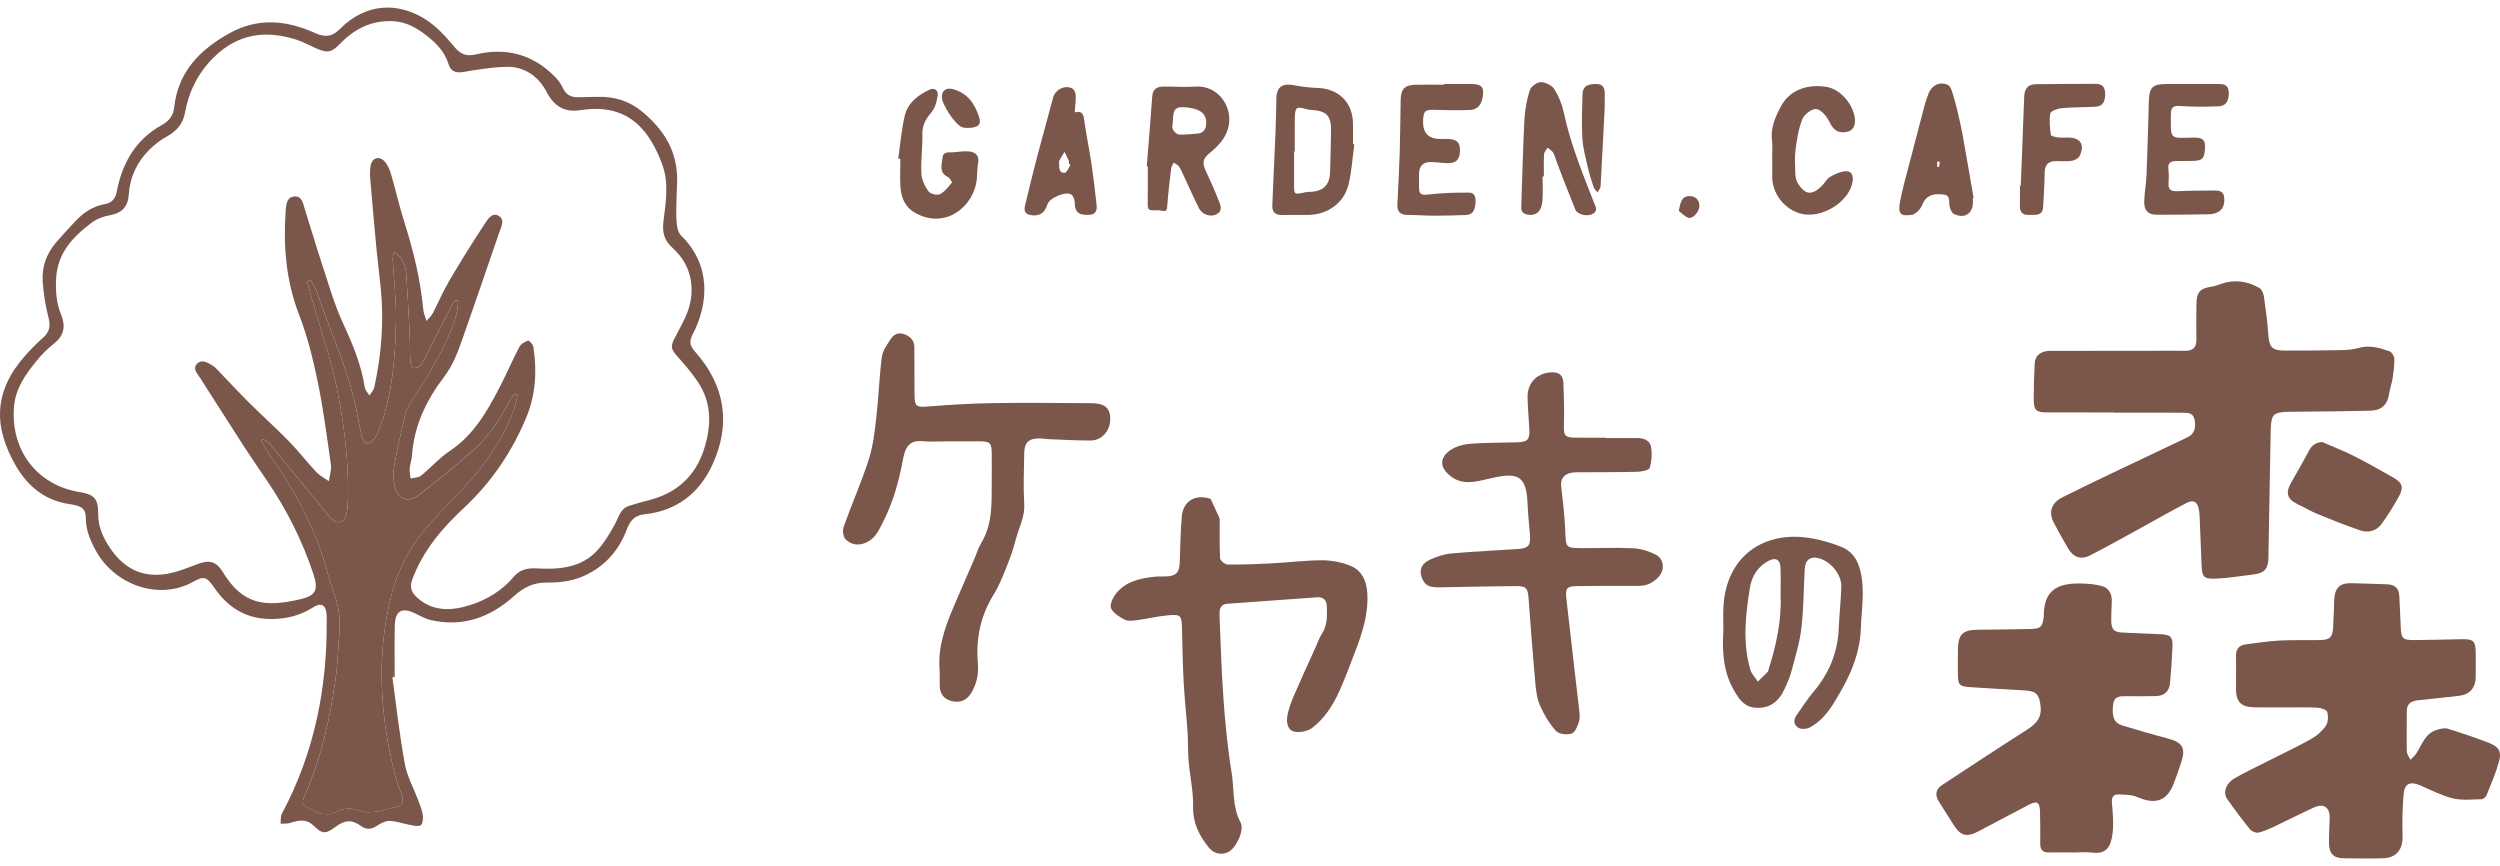 <svg width="280" height="97" viewBox="0 0 280 97" fill="none" xmlns="http://www.w3.org/2000/svg">
<path d="M43.947 75.852C44.396 79.088 44.75 82.34 45.338 85.549C45.594 86.951 46.332 88.264 46.834 89.621C47.036 90.168 47.275 90.719 47.359 91.288C47.414 91.67 47.342 92.317 47.112 92.436C46.779 92.608 46.248 92.445 45.812 92.367C45.078 92.237 44.353 91.957 43.619 91.943C43.146 91.933 42.625 92.223 42.202 92.499C41.578 92.907 41.051 92.955 40.422 92.506C39.39 91.768 38.629 91.826 37.558 92.621C36.456 93.439 36.099 93.426 35.101 92.46C34.304 91.687 33.436 91.859 32.514 92.165C32.177 92.278 31.786 92.23 31.42 92.254C31.467 91.878 31.405 91.444 31.572 91.131C35.203 84.344 36.655 77.061 36.592 69.424C36.592 69.207 36.595 68.99 36.577 68.775C36.49 67.749 35.952 67.455 35.092 68.007C33.642 68.938 32.081 69.333 30.351 69.331C27.553 69.331 25.52 68.037 23.994 65.814C23.186 64.636 22.871 64.466 21.658 65.148C17.787 67.325 12.778 65.484 10.702 61.621C10.088 60.479 9.619 59.367 9.613 58.047C9.608 57.03 9.233 56.669 7.811 56.465C5.071 56.07 3.144 54.503 1.817 52.237C-0.803 47.765 -0.714 43.76 2.903 39.738C3.5 39.075 4.127 38.428 4.802 37.842C5.518 37.219 5.684 36.572 5.443 35.628C5.102 34.289 4.87 32.906 4.78 31.528C4.674 29.906 5.202 28.411 6.276 27.16C6.979 26.34 7.715 25.548 8.453 24.762C9.361 23.793 10.427 23.086 11.766 22.856C12.576 22.717 12.936 22.196 13.09 21.402C13.706 18.223 15.206 15.619 18.122 14.006C18.916 13.567 19.407 12.966 19.504 12.061C19.926 8.073 22.339 5.599 25.676 3.736C28.939 1.913 32.144 2.282 35.359 3.727C36.399 4.194 37.207 4.114 38.029 3.284C41.049 0.222 44.641 0.3 47.572 2.115C48.803 2.877 49.856 4.008 50.793 5.136C51.533 6.026 52.124 6.374 53.35 6.085C56.669 5.299 59.656 6.081 62.103 8.547C62.467 8.915 62.817 9.343 63.021 9.81C63.373 10.613 63.954 10.912 64.777 10.889C65.487 10.871 66.197 10.863 66.909 10.845C68.795 10.799 70.453 11.279 71.956 12.532C74.432 14.594 75.926 17.062 75.839 20.355C75.804 21.712 75.706 23.073 75.754 24.427C75.778 25.094 75.859 25.969 76.28 26.379C79.599 29.613 79.434 33.901 77.561 37.487C77.159 38.257 77.285 38.752 77.838 39.373C81.229 43.187 81.9 47.502 79.768 52.1C78.301 55.263 75.743 57.231 72.184 57.598C71.013 57.718 70.551 58.38 70.187 59.337C69.242 61.837 67.506 63.665 65.057 64.645C63.896 65.111 62.539 65.261 61.274 65.248C59.763 65.233 58.686 65.758 57.574 66.757C54.944 69.12 51.859 70.277 48.271 69.453C47.652 69.311 47.068 68.984 46.487 68.701C45.01 67.979 44.255 68.4 44.216 70.071C44.172 71.986 44.205 73.902 44.205 75.817C44.118 75.828 44.031 75.837 43.945 75.849L43.947 75.852ZM47.758 35.949C48.099 35.546 48.332 35.351 48.462 35.103C49.087 33.898 49.617 32.637 50.305 31.469C51.586 29.292 52.919 27.145 54.31 25.038C54.625 24.562 55.104 23.746 55.838 24.169C56.593 24.605 56.135 25.395 55.921 26.016C54.573 29.958 53.222 33.896 51.842 37.827C51.303 39.366 50.752 40.881 49.73 42.221C47.758 44.811 46.372 47.68 46.146 51.006C46.113 51.496 45.926 51.974 45.887 52.464C45.857 52.834 45.948 53.216 45.985 53.593C46.376 53.496 46.86 53.513 47.144 53.283C48.245 52.395 49.193 51.294 50.361 50.517C53.083 48.707 54.603 46.015 56.031 43.233C56.778 41.78 57.422 40.274 58.182 38.828C58.349 38.509 58.784 38.268 59.148 38.153C59.266 38.116 59.687 38.57 59.732 38.839C60.169 41.544 59.988 44.253 58.942 46.762C57.336 50.613 55.026 54.036 51.944 56.901C49.506 59.166 47.392 61.664 46.196 64.844C45.874 65.701 46.02 66.288 46.682 66.895C48.501 68.56 50.632 68.417 52.693 67.755C54.542 67.162 56.239 66.144 57.531 64.61C58.211 63.804 59.031 63.6 60.084 63.659C62.593 63.798 65.094 63.63 66.935 61.606C67.723 60.741 68.333 59.686 68.899 58.649C69.31 57.895 69.479 56.982 70.417 56.667C71.176 56.413 71.953 56.207 72.728 56.007C75.813 55.21 77.904 53.313 78.861 50.283C79.67 47.722 79.748 45.154 78.181 42.803C77.535 41.834 76.773 40.932 75.995 40.063C75.09 39.052 75.032 38.845 75.689 37.628C76.041 36.976 76.375 36.314 76.699 35.648C78.003 32.98 77.686 29.865 75.335 27.777C74.332 26.887 74.161 25.945 74.313 24.727C74.574 22.643 74.921 20.479 74.191 18.479C72.859 14.831 70.527 11.477 65.081 12.33C63.24 12.617 62.094 11.961 61.209 10.276C60.314 8.568 58.755 7.439 56.722 7.485C55.132 7.52 53.537 7.78 51.963 8.054C51.077 8.208 50.492 8.034 50.227 7.161C49.821 5.82 48.883 4.858 47.848 4.042C46.741 3.169 45.547 2.445 44.016 2.373C41.6 2.26 39.721 3.224 38.095 4.893C37.111 5.903 36.673 5.974 35.39 5.408C34.656 5.084 33.948 4.68 33.185 4.439C29.748 3.35 26.633 3.766 23.957 6.41C22.194 8.151 21.152 10.229 20.718 12.63C20.488 13.9 19.754 14.698 18.656 15.306C17.965 15.688 17.312 16.189 16.75 16.745C15.363 18.117 14.555 19.806 14.429 21.76C14.338 23.157 13.667 23.863 12.296 24.108C11.59 24.234 10.837 24.512 10.27 24.938C8.15 26.527 6.408 28.352 6.281 31.27C6.22 32.665 6.319 33.966 6.849 35.253C7.362 36.499 7.196 37.571 6.063 38.468C5.34 39.039 4.668 39.705 4.09 40.423C2.868 41.936 1.739 43.478 1.568 45.562C1.166 50.439 4.168 54.37 8.99 55.128C10.524 55.369 11.008 55.877 10.995 57.481C10.984 58.736 11.364 59.801 12.005 60.874C13.522 63.409 15.628 64.76 18.612 64.284C19.843 64.087 21.035 63.585 22.216 63.144C23.475 62.675 24.267 62.923 24.949 64.056C27.185 67.766 29.733 68.042 33.712 67.095C35.42 66.689 35.661 65.995 35.112 64.329C33.881 60.585 32.116 57.099 29.907 53.836C29.062 52.586 28.196 51.349 27.376 50.083C25.706 47.5 24.061 44.9 22.402 42.308C22.09 41.822 21.536 41.294 22.059 40.751C22.617 40.172 23.262 40.625 23.824 40.951C23.981 41.044 24.122 41.173 24.248 41.307C25.467 42.572 26.659 43.864 27.903 45.102C29.368 46.56 30.912 47.939 32.355 49.417C33.43 50.519 34.374 51.748 35.431 52.87C35.82 53.283 36.36 53.554 36.831 53.889C36.914 53.272 37.142 52.634 37.059 52.041C36.62 48.926 36.212 45.798 35.577 42.72C35.055 40.187 34.422 37.641 33.493 35.235C32.029 31.445 31.721 27.57 31.993 23.594C32.038 22.936 32.117 22.072 32.965 22.001C33.838 21.927 33.94 22.802 34.14 23.429C34.806 25.513 35.414 27.618 36.102 29.694C36.829 31.892 37.463 34.142 38.431 36.232C39.505 38.548 40.467 40.86 40.858 43.395C40.906 43.71 41.196 43.99 41.374 44.285C41.557 43.996 41.837 43.729 41.908 43.413C42.729 39.742 43.013 36.03 42.645 32.281C42.51 30.901 42.325 29.526 42.193 28.144C41.948 25.595 41.717 23.045 41.505 20.494C41.452 19.852 41.387 19.185 41.507 18.564C41.691 17.62 42.516 17.41 43.131 18.141C43.454 18.523 43.662 19.038 43.804 19.526C44.322 21.304 44.726 23.116 45.288 24.877C46.311 28.096 47.096 31.356 47.416 34.725C47.448 35.064 47.602 35.392 47.765 35.952L47.758 35.949ZM29.481 49.178C29.405 49.241 29.329 49.306 29.255 49.369C29.561 49.89 29.826 50.441 30.176 50.928C32.75 54.513 34.869 58.33 36.221 62.547C36.606 63.748 36.879 64.99 37.32 66.17C37.862 67.614 38.145 69.075 38.025 70.612C37.88 72.459 37.83 74.321 37.569 76.151C36.94 80.532 36 84.841 34.192 88.918C33.695 90.038 33.827 90.257 34.96 90.687C35.305 90.819 35.622 91.084 35.972 91.129C36.455 91.19 37.059 91.27 37.432 91.043C38.466 90.418 39.423 90.446 40.523 90.849C41.069 91.049 41.759 90.943 42.369 90.865C42.968 90.789 43.541 90.52 44.14 90.426C45.039 90.285 45.301 89.916 44.997 89.02C44.798 88.436 44.52 87.876 44.364 87.281C42.722 80.986 42.162 74.621 43.478 68.206C43.984 65.74 44.782 63.353 46.213 61.175C47.865 58.66 50.047 56.667 52.061 54.499C54.481 51.898 56.45 49 57.644 45.624C57.8 45.184 57.859 44.709 57.963 44.25C57.874 44.207 57.787 44.164 57.698 44.122C57.492 44.352 57.227 44.552 57.093 44.819C56.033 46.934 54.75 48.906 52.966 50.468C50.997 52.193 48.974 53.865 46.89 55.445C45.605 56.419 44.396 55.84 44.164 54.242C44.064 53.55 44.027 52.812 44.153 52.13C44.505 50.216 44.939 48.318 45.382 46.423C45.484 45.981 45.709 45.555 45.948 45.164C46.545 44.19 47.236 43.271 47.795 42.277C49.126 39.909 50.535 37.571 51.191 34.894C51.286 34.504 51.282 34.091 51.323 33.69C51.221 33.67 51.119 33.649 51.017 33.629C50.878 33.816 50.709 33.99 50.604 34.196C49.773 35.815 48.959 37.443 48.132 39.063C47.824 39.668 47.541 40.295 47.157 40.851C47.003 41.073 46.599 41.24 46.328 41.216C46.178 41.203 45.974 40.747 45.959 40.48C45.9 39.432 45.933 38.381 45.881 37.332C45.772 35.081 45.647 32.83 45.494 30.582C45.427 29.613 44.971 28.814 44.17 28.159C43.993 28.561 43.977 28.925 43.997 29.286C44.12 31.474 44.389 33.662 44.351 35.846C44.285 39.889 43.98 43.92 42.596 47.776C42.431 48.238 42.241 48.711 41.959 49.106C41.769 49.375 41.375 49.695 41.116 49.662C40.884 49.632 40.608 49.174 40.53 48.859C40.274 47.843 40.105 46.805 39.89 45.778C38.928 41.19 36.931 36.95 35.429 32.544C35.285 32.118 34.999 31.739 34.778 31.339C34.645 31.393 34.513 31.447 34.38 31.5C34.611 32.335 34.836 33.169 35.075 34.002C35.946 37.028 37.007 40.013 37.648 43.087C38.513 47.227 39.054 51.434 38.98 55.688C38.969 56.304 38.945 56.93 38.815 57.527C38.59 58.562 37.804 58.786 37.059 58.048C36.71 57.703 36.434 57.286 36.121 56.904C34.148 54.498 32.177 52.087 30.191 49.692C30.009 49.473 29.72 49.343 29.481 49.171V49.178Z" fill="#7B574B"/>
<path d="M236.724 46.194C234.222 46.194 231.719 46.201 229.218 46.19C228.055 46.184 227.783 45.938 227.777 44.773C227.772 43.414 227.814 42.055 227.887 40.698C227.933 39.802 228.567 39.302 229.619 39.298C233.418 39.285 237.217 39.289 241.016 39.287C242.251 39.287 243.488 39.263 244.723 39.287C245.629 39.303 246.013 38.894 245.998 37.998C245.976 36.702 245.985 35.404 246 34.106C246.015 32.703 246.38 32.306 247.734 32.096C248.095 32.041 248.446 31.905 248.794 31.785C250.294 31.264 251.724 31.494 253.061 32.259C253.322 32.41 253.506 32.856 253.554 33.192C253.758 34.592 253.953 35.999 254.045 37.41C254.144 38.89 254.448 39.263 255.952 39.264C258.052 39.266 260.153 39.259 262.252 39.216C262.895 39.203 263.559 39.144 264.173 38.968C265.386 38.619 266.507 38.957 267.612 39.335C267.872 39.424 268.159 39.876 268.169 40.167C268.189 40.898 268.082 41.636 267.974 42.363C267.892 42.91 267.687 43.438 267.609 43.983C267.418 45.324 266.778 45.971 265.423 46.001C262.706 46.06 259.988 46.092 257.27 46.112C254.344 46.134 254.351 46.121 254.303 49.005C254.229 53.514 254.146 58.021 254.062 62.531C254.04 63.71 253.58 64.203 252.412 64.338C250.984 64.504 249.562 64.757 248.131 64.811C246.792 64.861 246.627 64.602 246.573 63.224C246.505 61.496 246.438 59.77 246.365 58.042C246.352 57.734 246.339 57.422 246.286 57.12C246.117 56.189 245.694 55.913 244.858 56.349C242.974 57.328 241.133 58.392 239.27 59.41C237.541 60.356 235.821 61.318 234.067 62.214C233.075 62.72 232.209 62.416 231.636 61.442C231.072 60.486 230.531 59.514 230.019 58.529C229.407 57.354 229.752 56.319 230.996 55.694C232.867 54.752 234.76 53.851 236.65 52.946C239.429 51.615 242.212 50.297 244.997 48.975C245.869 48.561 245.928 47.814 245.791 47.008C245.655 46.214 245.001 46.229 244.419 46.225C241.854 46.21 239.292 46.219 236.727 46.219V46.192L236.724 46.194Z" fill="#7B574B"/>
<path d="M255.963 79.225C254.789 79.225 253.615 79.245 252.442 79.219C251.001 79.186 250.437 78.602 250.432 77.176C250.428 75.941 250.461 74.704 250.433 73.47C250.417 72.719 250.754 72.281 251.468 72.181C252.747 72.003 254.032 71.81 255.319 71.74C256.829 71.658 258.345 71.721 259.858 71.686C260.941 71.66 261.24 71.371 261.308 70.31C261.377 69.263 261.386 68.211 261.434 67.162C261.495 65.849 262.052 65.295 263.339 65.315C264.666 65.337 265.994 65.413 267.321 65.441C268.226 65.46 268.692 65.879 268.725 66.791C268.768 67.933 268.842 69.073 268.884 70.216C268.931 71.484 269.099 71.693 270.342 71.688C272.101 71.678 273.863 71.629 275.622 71.59C277.033 71.558 277.26 71.76 277.278 73.138C277.289 74.065 277.297 74.992 277.275 75.917C277.245 77.083 276.563 77.805 275.404 77.933C273.874 78.103 272.346 78.281 270.815 78.43C270.019 78.507 269.552 78.839 269.557 79.703C269.567 81.187 269.528 82.67 269.565 84.152C269.572 84.471 269.824 84.784 269.964 85.099C270.18 84.871 270.438 84.671 270.609 84.411C271.261 83.425 271.591 82.155 272.901 81.754C273.299 81.632 273.781 81.5 274.15 81.615C275.734 82.103 277.306 82.633 278.847 83.239C279.869 83.642 280.189 84.202 279.896 85.277C279.542 86.577 278.993 87.825 278.491 89.08C278.413 89.273 278.133 89.508 277.944 89.512C276.87 89.532 275.752 89.67 274.732 89.421C273.462 89.112 272.268 88.479 271.054 87.96C269.919 87.476 269.298 87.756 269.2 88.995C269.077 90.528 269.035 92.078 269.088 93.615C269.14 95.112 268.412 96.083 266.917 96.126C265.436 96.168 263.952 96.156 262.469 96.126C261.34 96.104 260.856 95.596 260.847 94.442C260.839 93.517 260.893 92.59 260.923 91.665C260.963 90.426 260.281 89.931 259.144 90.447C257.687 91.108 256.267 91.846 254.819 92.527C254.209 92.812 253.586 93.105 252.937 93.255C252.659 93.319 252.188 93.115 251.995 92.877C251.103 91.776 250.248 90.641 249.438 89.477C248.954 88.781 249.288 87.752 250.231 87.196C251.372 86.523 252.579 85.967 253.762 85.366C255.466 84.5 257.199 83.684 258.868 82.755C259.497 82.407 260.096 81.878 260.494 81.287C260.759 80.894 260.793 80.2 260.644 79.731C260.561 79.47 259.899 79.279 259.487 79.258C258.317 79.195 257.142 79.236 255.966 79.236V79.223L255.963 79.225Z" fill="#7B574B"/>
<path d="M232.155 95.471C231.26 95.471 230.364 95.458 229.468 95.474C228.805 95.487 228.506 95.187 228.508 94.529C228.512 93.323 228.515 92.118 228.482 90.915C228.45 89.812 228.161 89.647 227.184 90.156C225.276 91.15 223.376 92.159 221.473 93.164C220.34 93.761 219.617 93.611 218.937 92.584C218.323 91.658 217.746 90.711 217.151 89.773C216.688 89.044 216.795 88.399 217.507 87.93C220.546 85.927 223.585 83.923 226.654 81.965C227.733 81.277 228.716 80.661 228.545 79.113C228.404 77.824 228.111 77.409 226.811 77.331C224.746 77.207 222.68 77.099 220.617 76.959C219.448 76.879 219.306 76.708 219.287 75.54C219.272 74.613 219.27 73.686 219.287 72.761C219.315 71.04 219.803 70.554 221.507 70.53C223.483 70.502 225.46 70.497 227.436 70.445C228.577 70.415 228.766 70.207 228.894 69.097C228.897 69.065 228.903 69.036 228.903 69.004C228.903 66.126 230.371 65.294 233.069 65.351C233.857 65.368 234.669 65.427 235.42 65.641C236.216 65.865 236.555 66.538 236.52 67.376C236.492 68.055 236.459 68.733 236.459 69.414C236.459 70.51 236.724 70.797 237.801 70.853C239.19 70.923 240.579 70.962 241.967 71.033C243.141 71.092 243.365 71.318 243.315 72.514C243.26 73.84 243.161 75.165 243.045 76.488C242.961 77.428 242.416 77.936 241.465 77.962C240.354 77.993 239.242 77.973 238.129 77.977C237.469 77.978 236.803 77.936 236.679 78.865C236.498 80.244 236.755 80.963 237.688 81.247C239.368 81.757 241.055 82.254 242.754 82.699C244.456 83.144 244.838 83.769 244.281 85.434C244.018 86.224 243.751 87.016 243.445 87.791C242.683 89.719 241.389 90.14 239.407 89.281C238.761 89.001 237.973 88.996 237.248 88.975C236.702 88.961 236.485 89.296 236.536 89.906C236.631 91.041 236.746 92.202 236.609 93.322C236.425 94.831 235.928 95.676 234.38 95.495C233.65 95.407 232.899 95.48 232.159 95.48V95.467L232.155 95.471Z" fill="#7B574B"/>
<path d="M179.839 49.06C181.013 49.06 182.189 49.063 183.362 49.06C184.078 49.056 184.777 49.323 184.905 49.996C185.053 50.773 184.99 51.65 184.764 52.408C184.684 52.675 183.854 52.828 183.362 52.84C181.262 52.896 179.161 52.879 177.06 52.894C176.691 52.896 176.311 52.885 175.953 52.959C175.098 53.137 174.766 53.695 174.855 54.489C175.043 56.137 175.243 57.787 175.31 59.443C175.387 61.375 175.328 61.385 177.305 61.39C179.19 61.396 181.078 61.312 182.958 61.407C183.787 61.449 184.651 61.729 185.402 62.096C186.377 62.573 186.501 63.819 185.754 64.62C185.165 65.25 184.466 65.623 183.551 65.616C181.265 65.595 178.977 65.621 176.691 65.642C175.515 65.653 175.3 65.844 175.43 67.016C175.883 71.121 176.379 75.222 176.847 79.327C176.902 79.815 176.988 80.347 176.854 80.796C176.702 81.309 176.411 82.033 176.016 82.162C175.499 82.331 174.586 82.218 174.258 81.855C173.515 81.028 172.912 80.021 172.469 78.995C172.122 78.193 172.026 77.258 171.946 76.37C171.668 73.296 171.429 70.218 171.21 67.14C171.117 65.838 170.969 65.627 169.666 65.642C166.825 65.673 163.984 65.723 161.146 65.783C160 65.807 159.458 65.482 159.182 64.505C158.917 63.567 159.46 62.992 160.198 62.666C160.938 62.337 161.748 62.059 162.547 61.987C165.037 61.763 167.537 61.653 170.033 61.486C171.175 61.41 171.44 61.093 171.357 59.966C171.268 58.764 171.13 57.565 171.082 56.361C170.949 53.031 169.786 52.887 166.634 53.645C165.164 53.998 163.741 54.352 162.425 53.298C161.19 52.31 161.209 51.179 162.577 50.33C163.198 49.944 164.008 49.748 164.748 49.694C166.473 49.57 168.206 49.588 169.936 49.538C171.097 49.505 171.347 49.232 171.288 48.072C171.227 46.868 171.099 45.667 171.088 44.463C171.073 42.865 172.133 41.804 173.719 41.701C174.548 41.647 175.065 42.005 175.098 42.83C175.163 44.432 175.208 46.039 175.161 47.641C175.128 48.776 175.25 49.006 176.415 49.019C177.559 49.034 178.701 49.023 179.845 49.023V49.065L179.839 49.06Z" fill="#7B574B"/>
<path d="M106.318 49.431C105.298 49.431 104.273 49.504 103.26 49.413C101.948 49.296 101.404 50.008 101.156 51.347C100.696 53.822 100.054 56.225 98.89 58.481C98.432 59.368 98.074 60.248 97.099 60.725C96.2 61.164 95.356 61.044 94.705 60.401C94.429 60.128 94.347 59.408 94.49 59.004C95.397 56.459 96.493 53.978 97.318 51.408C97.802 49.898 97.974 48.274 98.156 46.687C98.41 44.453 98.475 42.196 98.768 39.968C98.86 39.257 99.372 38.579 99.782 37.943C100.129 37.403 100.7 37.192 101.328 37.446C101.968 37.704 102.409 38.139 102.409 38.903C102.407 40.665 102.413 42.426 102.428 44.186C102.439 45.573 102.641 45.636 104.037 45.521C106.494 45.317 108.96 45.183 111.424 45.146C115.006 45.091 118.592 45.142 122.175 45.156C123.68 45.161 124.303 45.645 124.35 46.819C124.402 48.154 123.469 49.318 122.197 49.333C120.625 49.352 119.052 49.246 117.48 49.187C117.141 49.173 116.803 49.107 116.466 49.103C115.253 49.086 114.739 49.531 114.713 50.733C114.673 52.648 114.608 54.567 114.713 56.477C114.795 57.936 114.09 59.145 113.755 60.469C113.486 61.532 113.104 62.572 112.694 63.592C112.283 64.613 111.871 65.657 111.293 66.586C109.815 68.963 109.288 71.526 109.522 74.279C109.618 75.41 109.429 76.46 108.862 77.472C108.367 78.355 107.666 78.76 106.65 78.536C105.736 78.334 105.261 77.739 105.246 76.762C105.237 76.144 105.272 75.523 105.228 74.909C105.05 72.464 105.843 70.239 106.77 68.047C107.534 66.239 108.33 64.446 109.108 62.646C109.375 62.03 109.564 61.368 109.907 60.799C111.191 58.659 111.063 56.297 111.072 53.952C111.076 52.9 111.089 51.851 111.077 50.8C111.064 49.587 110.899 49.435 109.657 49.429C108.545 49.426 107.432 49.429 106.32 49.429V49.433L106.318 49.431Z" fill="#7B574B"/>
<path d="M193.017 70.588C193.017 69.722 192.98 68.856 193.023 67.992C193.312 62.246 197.627 59.292 203.063 60.32C204.114 60.518 205.158 60.831 206.156 61.217C207.37 61.686 208.023 62.572 208.357 63.93C208.894 66.106 208.486 68.213 208.416 70.36C208.331 72.887 207.474 75.116 206.263 77.25C205.336 78.884 204.42 80.564 202.67 81.489C202.336 81.665 201.761 81.698 201.448 81.524C200.957 81.253 200.799 80.703 201.177 80.165C201.813 79.258 202.408 78.314 203.12 77.471C204.85 75.42 205.824 73.099 205.935 70.406C206 68.836 206.185 67.271 206.226 65.702C206.263 64.263 204.928 62.745 203.517 62.48C202.722 62.33 202.188 62.76 202.134 63.679C202.002 65.895 202.017 68.126 201.759 70.327C201.57 71.949 201.077 73.542 200.656 75.131C200.463 75.859 200.154 76.564 199.831 77.248C199.217 78.553 198.242 79.342 196.716 79.271C195.353 79.208 194.764 78.312 194.148 77.219C192.965 75.11 192.889 72.883 193.019 70.588H193.017ZM199.427 66.707C199.427 65.617 199.462 64.597 199.416 63.579C199.375 62.647 198.865 62.398 198.053 62.828C196.829 63.475 196.19 64.588 195.987 65.851C195.498 68.899 195.151 71.973 196.041 75.014C196.182 75.496 196.596 75.898 196.883 76.336C197.256 75.971 197.63 75.607 197.999 75.236C198.038 75.198 198.04 75.121 198.059 75.062C198.919 72.318 199.551 69.538 199.427 66.705V66.707Z" fill="#7B574B"/>
<path d="M128.438 18.629C128.646 16.016 128.869 13.406 129.05 10.791C129.11 9.925 129.629 9.697 130.352 9.694C131.522 9.686 132.698 9.783 133.86 9.699C136.882 9.482 138.788 12.938 136.97 15.603C136.578 16.176 136.048 16.678 135.505 17.118C134.737 17.741 134.609 18.212 135.036 19.115C135.546 20.199 136.033 21.297 136.471 22.413C136.673 22.931 136.999 23.568 136.296 23.98C135.644 24.362 134.663 24.058 134.296 23.342C133.734 22.244 133.245 21.112 132.72 19.995C132.51 19.549 132.325 19.087 132.065 18.672C131.939 18.471 131.665 18.366 131.459 18.217C131.361 18.427 131.199 18.629 131.173 18.848C131.005 20.253 130.829 21.66 130.732 23.072C130.675 23.923 130.393 23.561 129.686 23.55C128.956 23.539 128.539 23.667 128.546 22.997C128.563 21.546 128.552 20.094 128.552 18.642C128.514 18.638 128.477 18.633 128.44 18.629H128.438ZM131.368 13.563C131.353 13.869 131.236 14.223 131.35 14.47C131.47 14.733 131.798 15.052 132.054 15.069C132.722 15.115 133.4 15.004 134.073 14.965C134.754 14.926 135.047 14.539 135.095 13.893C135.173 12.84 134.535 12.239 133.128 12.056C131.678 11.869 131.385 12.119 131.368 13.563Z" fill="#7B574B"/>
<path d="M151.682 16.166C151.48 17.657 151.394 19.173 151.046 20.629C150.541 22.726 148.715 24.038 146.555 24.07C145.567 24.085 144.578 24.057 143.592 24.079C142.802 24.098 142.463 23.733 142.498 22.956C142.624 20.219 142.748 17.48 142.86 14.742C142.91 13.477 142.923 12.213 142.958 10.948C142.991 9.778 143.618 9.316 144.766 9.52C145.667 9.68 146.583 9.823 147.495 9.845C149.906 9.9 151.5 11.436 151.533 13.829C151.545 14.601 151.533 15.372 151.533 16.145C151.582 16.153 151.632 16.16 151.68 16.166H151.682ZM145.012 16.957C144.988 16.957 144.962 16.957 144.938 16.957C144.938 18.159 144.942 19.36 144.938 20.562C144.933 21.819 144.927 21.815 146.173 21.539C146.381 21.493 146.601 21.493 146.816 21.482C148.218 21.415 148.928 20.701 148.971 19.273C149.017 17.734 149.053 16.194 149.077 14.653C149.103 12.954 148.572 12.407 146.854 12.311C146.67 12.302 146.483 12.279 146.31 12.226C145.226 11.894 145.046 12.005 145.022 13.166C144.996 14.428 145.016 15.693 145.016 16.956L145.012 16.957Z" fill="#7B574B"/>
<path d="M260.074 49.5C261.245 50.012 262.443 50.47 263.582 51.046C265.091 51.808 266.563 52.645 268.034 53.479C269.061 54.059 269.243 54.575 268.683 55.589C268.089 56.664 267.442 57.72 266.715 58.708C266.155 59.468 265.254 59.703 264.379 59.411C262.757 58.865 261.166 58.224 259.58 57.579C258.842 57.278 258.155 56.857 257.43 56.52C256.148 55.923 255.926 55.248 256.623 54.028C257.294 52.85 257.973 51.679 258.607 50.481C258.918 49.891 259.325 49.572 260.074 49.504V49.5Z" fill="#7B574B"/>
<path d="M161.724 9.409C162.681 9.409 163.638 9.405 164.595 9.409C165.288 9.413 166.13 9.39 166.109 10.327C166.087 11.348 165.746 12.281 164.611 12.318C163.317 12.361 162.019 12.353 160.725 12.305C159.625 12.264 159.429 12.402 159.386 13.518C159.333 14.871 159.969 15.553 161.294 15.563C161.602 15.565 161.912 15.552 162.219 15.568C163.221 15.622 163.554 15.986 163.515 16.953C163.478 17.884 163.067 18.296 162.127 18.276C161.481 18.261 160.836 18.146 160.193 18.149C159.377 18.153 158.949 18.609 158.936 19.433C158.928 19.989 158.917 20.545 158.932 21.099C158.95 21.73 159.197 21.871 159.885 21.791C161.433 21.611 163.002 21.561 164.561 21.574C165.223 21.58 165.301 22.182 165.253 22.765C165.193 23.478 165.006 24.059 164.151 24.085C162.98 24.12 161.806 24.163 160.634 24.161C159.648 24.161 158.661 24.072 157.677 24.072C156.868 24.072 156.464 23.745 156.505 22.911C156.601 20.942 156.711 18.971 156.772 17C156.831 15.057 156.827 13.112 156.876 11.167C156.905 9.941 157.341 9.518 158.581 9.492C159.629 9.47 160.679 9.489 161.726 9.489V9.409H161.724Z" fill="#7B574B"/>
<path d="M245.366 9.41C246.386 9.41 247.404 9.419 248.424 9.41C249.071 9.403 249.59 9.499 249.622 10.328C249.657 11.288 249.321 11.874 248.474 11.906C247.028 11.961 245.57 11.976 244.13 11.87C243.395 11.817 243.156 12.062 243.145 12.699C243.091 15.787 243.028 15.438 245.609 15.414C246.345 15.406 246.993 15.429 246.967 16.445C246.933 17.713 246.703 18.006 245.587 18.025C244.938 18.036 244.289 18.023 243.642 18.043C243.097 18.06 242.78 18.275 242.856 18.911C242.917 19.428 242.915 19.959 242.876 20.48C242.821 21.23 243.145 21.453 243.865 21.418C245.19 21.351 246.518 21.345 247.845 21.338C248.402 21.334 249.032 21.31 249.106 22.091C249.179 22.842 249.028 23.531 248.222 23.841C247.94 23.949 247.621 23.999 247.317 24.002C245.402 24.032 243.488 24.06 241.573 24.052C240.616 24.049 240.138 23.6 240.151 22.616C240.162 21.633 240.369 20.656 240.408 19.671C240.518 16.927 240.59 14.179 240.668 11.433C240.716 9.761 241.054 9.41 242.682 9.408C243.577 9.408 244.473 9.408 245.368 9.408L245.366 9.41Z" fill="#7B574B"/>
<path d="M220.967 22.171C220.967 22.325 220.967 22.479 220.967 22.634C220.973 23.932 220.018 24.55 218.829 23.958C218.594 23.841 218.44 23.448 218.364 23.152C218.234 22.647 218.494 21.889 217.732 21.798C216.955 21.705 216.091 21.681 215.545 22.46C215.336 22.759 215.249 23.152 215.015 23.422C214.782 23.693 214.455 24.008 214.131 24.058C212.898 24.247 212.573 23.98 212.781 22.744C213.024 21.297 213.45 19.879 213.816 18.455C214.388 16.221 214.971 13.99 215.562 11.761C215.681 11.316 215.842 10.883 216.007 10.452C216.356 9.54 217.283 9.099 218.152 9.503C218.39 9.614 218.549 9.996 218.646 10.286C218.87 10.973 219.052 11.678 219.22 12.383C219.434 13.278 219.645 14.176 219.808 15.08C220.233 17.437 220.633 19.799 221.041 22.16L220.969 22.173L220.967 22.171ZM217.261 18.127C217.162 18.11 217.064 18.095 216.964 18.079V18.679C217.033 18.687 217.101 18.692 217.168 18.7C217.198 18.509 217.229 18.318 217.259 18.127H217.261Z" fill="#7B574B"/>
<path d="M198.48 17.355C198.48 16.83 198.537 16.298 198.468 15.781C198.272 14.31 198.843 13.057 199.514 11.831C200.434 10.155 202.312 9.38 204.552 9.727C205.97 9.946 207.38 11.414 207.706 13.012C207.893 13.932 207.602 14.59 206.936 14.75C205.896 14.998 205.346 14.586 204.908 13.676C204.615 13.066 204.02 12.317 203.452 12.213C202.987 12.128 202.086 12.788 201.871 13.318C201.43 14.405 201.253 15.617 201.098 16.795C200.981 17.676 201.049 18.584 201.079 19.478C201.09 19.804 201.151 20.169 201.315 20.446C202.143 21.849 202.946 21.94 204.074 20.791C204.376 20.483 204.582 20.045 204.934 19.832C205.431 19.53 206.004 19.272 206.573 19.189C207.35 19.076 207.591 19.604 207.495 20.308C207.215 22.329 204.608 24.204 202.32 24.032C200.269 23.878 198.506 21.959 198.489 19.856C198.483 19.022 198.489 18.189 198.489 17.355H198.481H198.48Z" fill="#7B574B"/>
<path d="M120.374 12.58C121.337 12.355 121.363 12.962 121.457 13.633C121.68 15.213 122.013 16.776 122.247 18.354C122.477 19.9 122.657 21.456 122.824 23.009C122.887 23.597 122.672 24.05 121.969 24.064C121.257 24.079 120.571 24.052 120.408 23.147C120.365 22.906 120.397 22.646 120.328 22.413C120.263 22.188 120.169 21.908 119.992 21.791C119.375 21.378 117.523 22.166 117.306 22.902C117.015 23.894 116.36 24.282 115.348 24.072C114.63 23.924 114.719 23.38 114.83 22.906C115.277 21.02 115.746 19.138 116.238 17.262C116.79 15.153 117.389 13.056 117.942 10.948C118.179 10.04 119.28 9.461 120.111 9.917C120.317 10.03 120.471 10.407 120.48 10.668C120.504 11.248 120.421 11.834 120.371 12.58H120.374ZM119.898 18.457C119.84 18.42 119.783 18.381 119.725 18.344C119.718 18.222 119.742 18.085 119.696 17.979C119.555 17.651 119.39 17.332 119.232 17.009C119.032 17.339 118.821 17.662 118.641 18.001C118.589 18.1 118.618 18.244 118.622 18.367C118.637 18.832 118.615 19.42 119.26 19.348C119.503 19.32 119.686 18.771 119.898 18.459V18.457Z" fill="#7B574B"/>
<path d="M226.328 20.8C226.454 17.472 226.576 14.142 226.711 10.814C226.75 9.874 227.155 9.442 228.087 9.427C230.281 9.393 232.474 9.41 234.668 9.388C235.454 9.38 235.778 9.746 235.777 10.517C235.775 11.285 235.587 11.9 234.703 11.952C233.438 12.024 232.168 11.997 230.909 12.112C230.451 12.154 229.693 12.423 229.639 12.701C229.487 13.474 229.593 14.311 229.695 15.112C229.712 15.241 230.218 15.353 230.509 15.392C230.872 15.44 231.249 15.406 231.62 15.406C233.008 15.403 233.531 16.195 232.916 17.474C232.789 17.735 232.37 17.958 232.055 18.006C231.48 18.095 230.885 18.05 230.297 18.045C229.419 18.038 229.014 18.438 229.005 19.341C228.992 20.606 228.894 21.868 228.838 23.133C228.788 24.232 227.97 24.04 227.279 24.071C226.539 24.104 226.198 23.774 226.226 23.022C226.254 22.282 226.231 21.538 226.231 20.797C226.263 20.797 226.294 20.797 226.328 20.798V20.8Z" fill="#7B574B"/>
<path d="M172.766 19.766C172.766 20.692 172.835 21.624 172.749 22.542C172.64 23.712 172.011 24.211 171.077 24.04C170.567 23.947 170.357 23.679 170.378 23.141C170.502 19.909 170.563 16.674 170.732 13.444C170.789 12.325 170.997 11.189 171.329 10.121C171.459 9.707 172.119 9.207 172.543 9.199C173.061 9.192 173.788 9.533 174.06 9.958C174.568 10.746 174.952 11.675 175.145 12.594C175.879 16.086 177.229 19.36 178.512 22.663C178.688 23.117 179.026 23.584 178.399 23.951C177.804 24.298 176.675 24.051 176.434 23.463C175.72 21.726 175.06 19.968 174.381 18.216C174.236 17.843 174.147 17.441 173.953 17.098C173.821 16.866 173.545 16.716 173.335 16.531C173.196 16.776 172.953 17.015 172.937 17.269C172.885 18.099 172.918 18.934 172.918 19.766C172.866 19.766 172.816 19.766 172.764 19.766H172.766Z" fill="#7B574B"/>
<path d="M100.6 17.763C100.833 16.163 100.965 14.539 101.33 12.969C101.666 11.526 102.801 10.655 104.098 10.044C104.662 9.779 105.1 10.124 105.027 10.658C104.937 11.324 104.742 12.079 104.327 12.57C103.696 13.315 103.284 14.014 103.305 15.03C103.335 16.506 103.119 17.99 103.192 19.46C103.225 20.14 103.587 20.871 103.995 21.438C104.2 21.722 104.955 21.906 105.27 21.75C105.806 21.485 106.21 20.932 106.611 20.45C106.655 20.396 106.361 19.918 106.14 19.808C105.124 19.31 105.493 18.444 105.556 17.693C105.619 16.929 106.27 17.087 106.776 17.055C107.358 17.018 107.95 16.899 108.523 16.959C109.244 17.035 109.713 17.4 109.548 18.271C109.438 18.843 109.461 19.44 109.407 20.022C109.123 23.107 105.847 25.842 102.365 23.764C101.386 23.179 100.943 22.139 100.857 21.029C100.776 19.955 100.839 18.87 100.839 17.791C100.759 17.782 100.679 17.771 100.6 17.762V17.763Z" fill="#7B574B"/>
<path d="M179.732 11.942C179.58 14.921 179.435 17.903 179.263 20.883C179.25 21.111 179.04 21.328 178.922 21.55C178.773 21.357 178.562 21.187 178.488 20.968C178.236 20.213 177.993 19.453 177.818 18.678C177.576 17.612 177.283 16.538 177.22 15.457C177.127 13.863 177.195 12.255 177.236 10.655C177.26 9.715 177.666 9.437 178.683 9.405C179.606 9.378 179.756 9.915 179.734 10.649C179.721 11.08 179.732 11.512 179.73 11.944L179.732 11.942Z" fill="#7B574B"/>
<path d="M108.246 14.328C108.183 14.319 107.96 14.315 107.762 14.247C106.972 13.98 105.43 11.63 105.483 10.798C105.528 10.099 105.999 9.802 106.701 9.98C108.359 10.399 109.175 11.616 109.661 13.114C109.944 13.989 109.546 14.345 108.248 14.328H108.246Z" fill="#7B574B"/>
<path d="M188.02 23.618C188.209 22.674 188.341 21.983 189.183 21.964C189.839 21.95 190.304 22.307 190.334 23.021C190.36 23.654 189.626 24.54 189.114 24.391C188.675 24.264 188.319 23.841 188.022 23.618H188.02Z" fill="#7B574B"/>
<path d="M29.481 49.178C29.72 49.348 30.009 49.478 30.191 49.699C32.177 52.094 34.148 54.505 36.12 56.911C36.434 57.293 36.71 57.71 37.059 58.055C37.804 58.791 38.592 58.567 38.815 57.534C38.944 56.937 38.97 56.309 38.98 55.695C39.054 51.441 38.51 47.233 37.648 43.094C37.007 40.02 35.944 37.035 35.075 34.008C34.836 33.178 34.611 32.342 34.379 31.507C34.513 31.453 34.645 31.4 34.778 31.346C34.999 31.746 35.284 32.125 35.429 32.551C36.931 36.957 38.928 41.197 39.89 45.784C40.105 46.812 40.274 47.85 40.53 48.866C40.609 49.179 40.884 49.639 41.115 49.669C41.375 49.702 41.768 49.382 41.959 49.113C42.239 48.718 42.428 48.245 42.595 47.783C43.98 43.926 44.282 39.895 44.351 35.853C44.388 33.669 44.119 31.479 43.997 29.293C43.977 28.932 43.993 28.568 44.169 28.166C44.97 28.82 45.426 29.62 45.493 30.589C45.647 32.839 45.771 35.088 45.881 37.339C45.933 38.386 45.899 39.439 45.959 40.487C45.974 40.752 46.179 41.208 46.328 41.223C46.598 41.247 47.003 41.08 47.156 40.858C47.54 40.303 47.822 39.677 48.132 39.07C48.959 37.45 49.773 35.822 50.603 34.203C50.709 33.997 50.878 33.825 51.017 33.636C51.119 33.656 51.221 33.677 51.323 33.697C51.282 34.099 51.286 34.513 51.191 34.9C50.535 37.578 49.126 39.916 47.794 42.284C47.236 43.278 46.545 44.197 45.947 45.171C45.708 45.56 45.486 45.988 45.382 46.43C44.939 48.325 44.505 50.223 44.153 52.137C44.027 52.819 44.064 53.557 44.164 54.249C44.396 55.847 45.605 56.427 46.889 55.452C48.975 53.872 50.998 52.2 52.966 50.475C54.749 48.912 56.032 46.941 57.093 44.826C57.227 44.559 57.493 44.36 57.697 44.129C57.786 44.171 57.874 44.214 57.963 44.257C57.859 44.715 57.799 45.189 57.644 45.63C56.45 49.005 54.48 51.905 52.061 54.506C50.045 56.674 47.863 58.669 46.213 61.181C44.781 63.36 43.984 65.746 43.478 68.213C42.161 74.626 42.721 80.993 44.364 87.288C44.52 87.882 44.798 88.443 44.996 89.027C45.299 89.923 45.039 90.292 44.14 90.433C43.541 90.528 42.968 90.794 42.369 90.872C41.759 90.95 41.069 91.058 40.522 90.856C39.423 90.453 38.466 90.425 37.431 91.05C37.059 91.275 36.456 91.197 35.972 91.136C35.622 91.091 35.305 90.826 34.96 90.694C33.827 90.264 33.695 90.045 34.192 88.925C36 84.848 36.942 80.539 37.569 76.158C37.83 74.328 37.88 72.466 38.025 70.619C38.145 69.082 37.861 67.621 37.32 66.177C36.879 64.997 36.606 63.755 36.221 62.553C34.869 58.337 32.748 54.519 30.176 50.935C29.826 50.446 29.558 49.897 29.254 49.376C29.33 49.313 29.406 49.248 29.481 49.185V49.178Z" fill="#7B574B"/>
<path d="M132.356 57.92C132.226 59.611 132.176 61.309 132.13 63.006C132.1 64.09 131.735 64.511 130.637 64.558C130.205 64.576 129.769 64.546 129.341 64.591C127.683 64.761 126.07 65.112 124.976 66.501C124.63 66.94 124.266 67.737 124.442 68.13C124.691 68.685 125.39 69.108 125.985 69.41C126.356 69.599 126.901 69.517 127.355 69.458C128.481 69.306 129.593 69.034 130.722 68.926C132.263 68.778 132.347 68.906 132.384 70.441C132.434 72.445 132.465 74.451 132.573 76.454C132.673 78.299 132.881 80.138 133.005 81.981C133.077 83.058 133.033 84.145 133.124 85.219C133.27 86.932 133.665 88.641 133.628 90.347C133.589 92.205 134.325 93.625 135.421 94.966C135.97 95.637 136.841 95.8 137.589 95.416C138.453 94.973 139.404 92.963 138.946 92.114C137.987 90.332 138.25 88.371 137.939 86.504C137.49 83.802 137.233 81.061 137.032 78.329C136.802 75.191 136.719 72.045 136.585 68.9C136.559 68.277 136.663 67.68 137.461 67.621C140.811 67.37 144.163 67.131 147.516 66.897C148.191 66.849 148.573 67.181 148.6 67.865C148.643 68.948 148.68 70.02 148.048 71.001C147.733 71.488 147.542 72.056 147.301 72.59C146.518 74.323 145.717 76.05 144.968 77.798C144.644 78.553 144.334 79.339 144.191 80.142C144.065 80.843 144.165 81.76 144.951 81.94C145.578 82.083 146.477 81.9 146.987 81.508C148.4 80.424 149.344 78.907 150.063 77.288C150.677 75.909 151.196 74.489 151.74 73.079C152.574 70.912 153.303 68.72 153.132 66.345C153.037 65.023 152.498 63.879 151.265 63.374C150.291 62.976 149.175 62.753 148.122 62.752C146.246 62.748 144.371 62.993 142.493 63.091C140.83 63.178 139.163 63.245 137.498 63.228C137.199 63.224 136.663 62.781 136.648 62.52C136.569 60.959 136.609 59.392 136.609 58.083L135.586 55.869C133.826 55.29 132.488 56.138 132.349 57.92H132.356Z" fill="#7B574B"/>
</svg>

